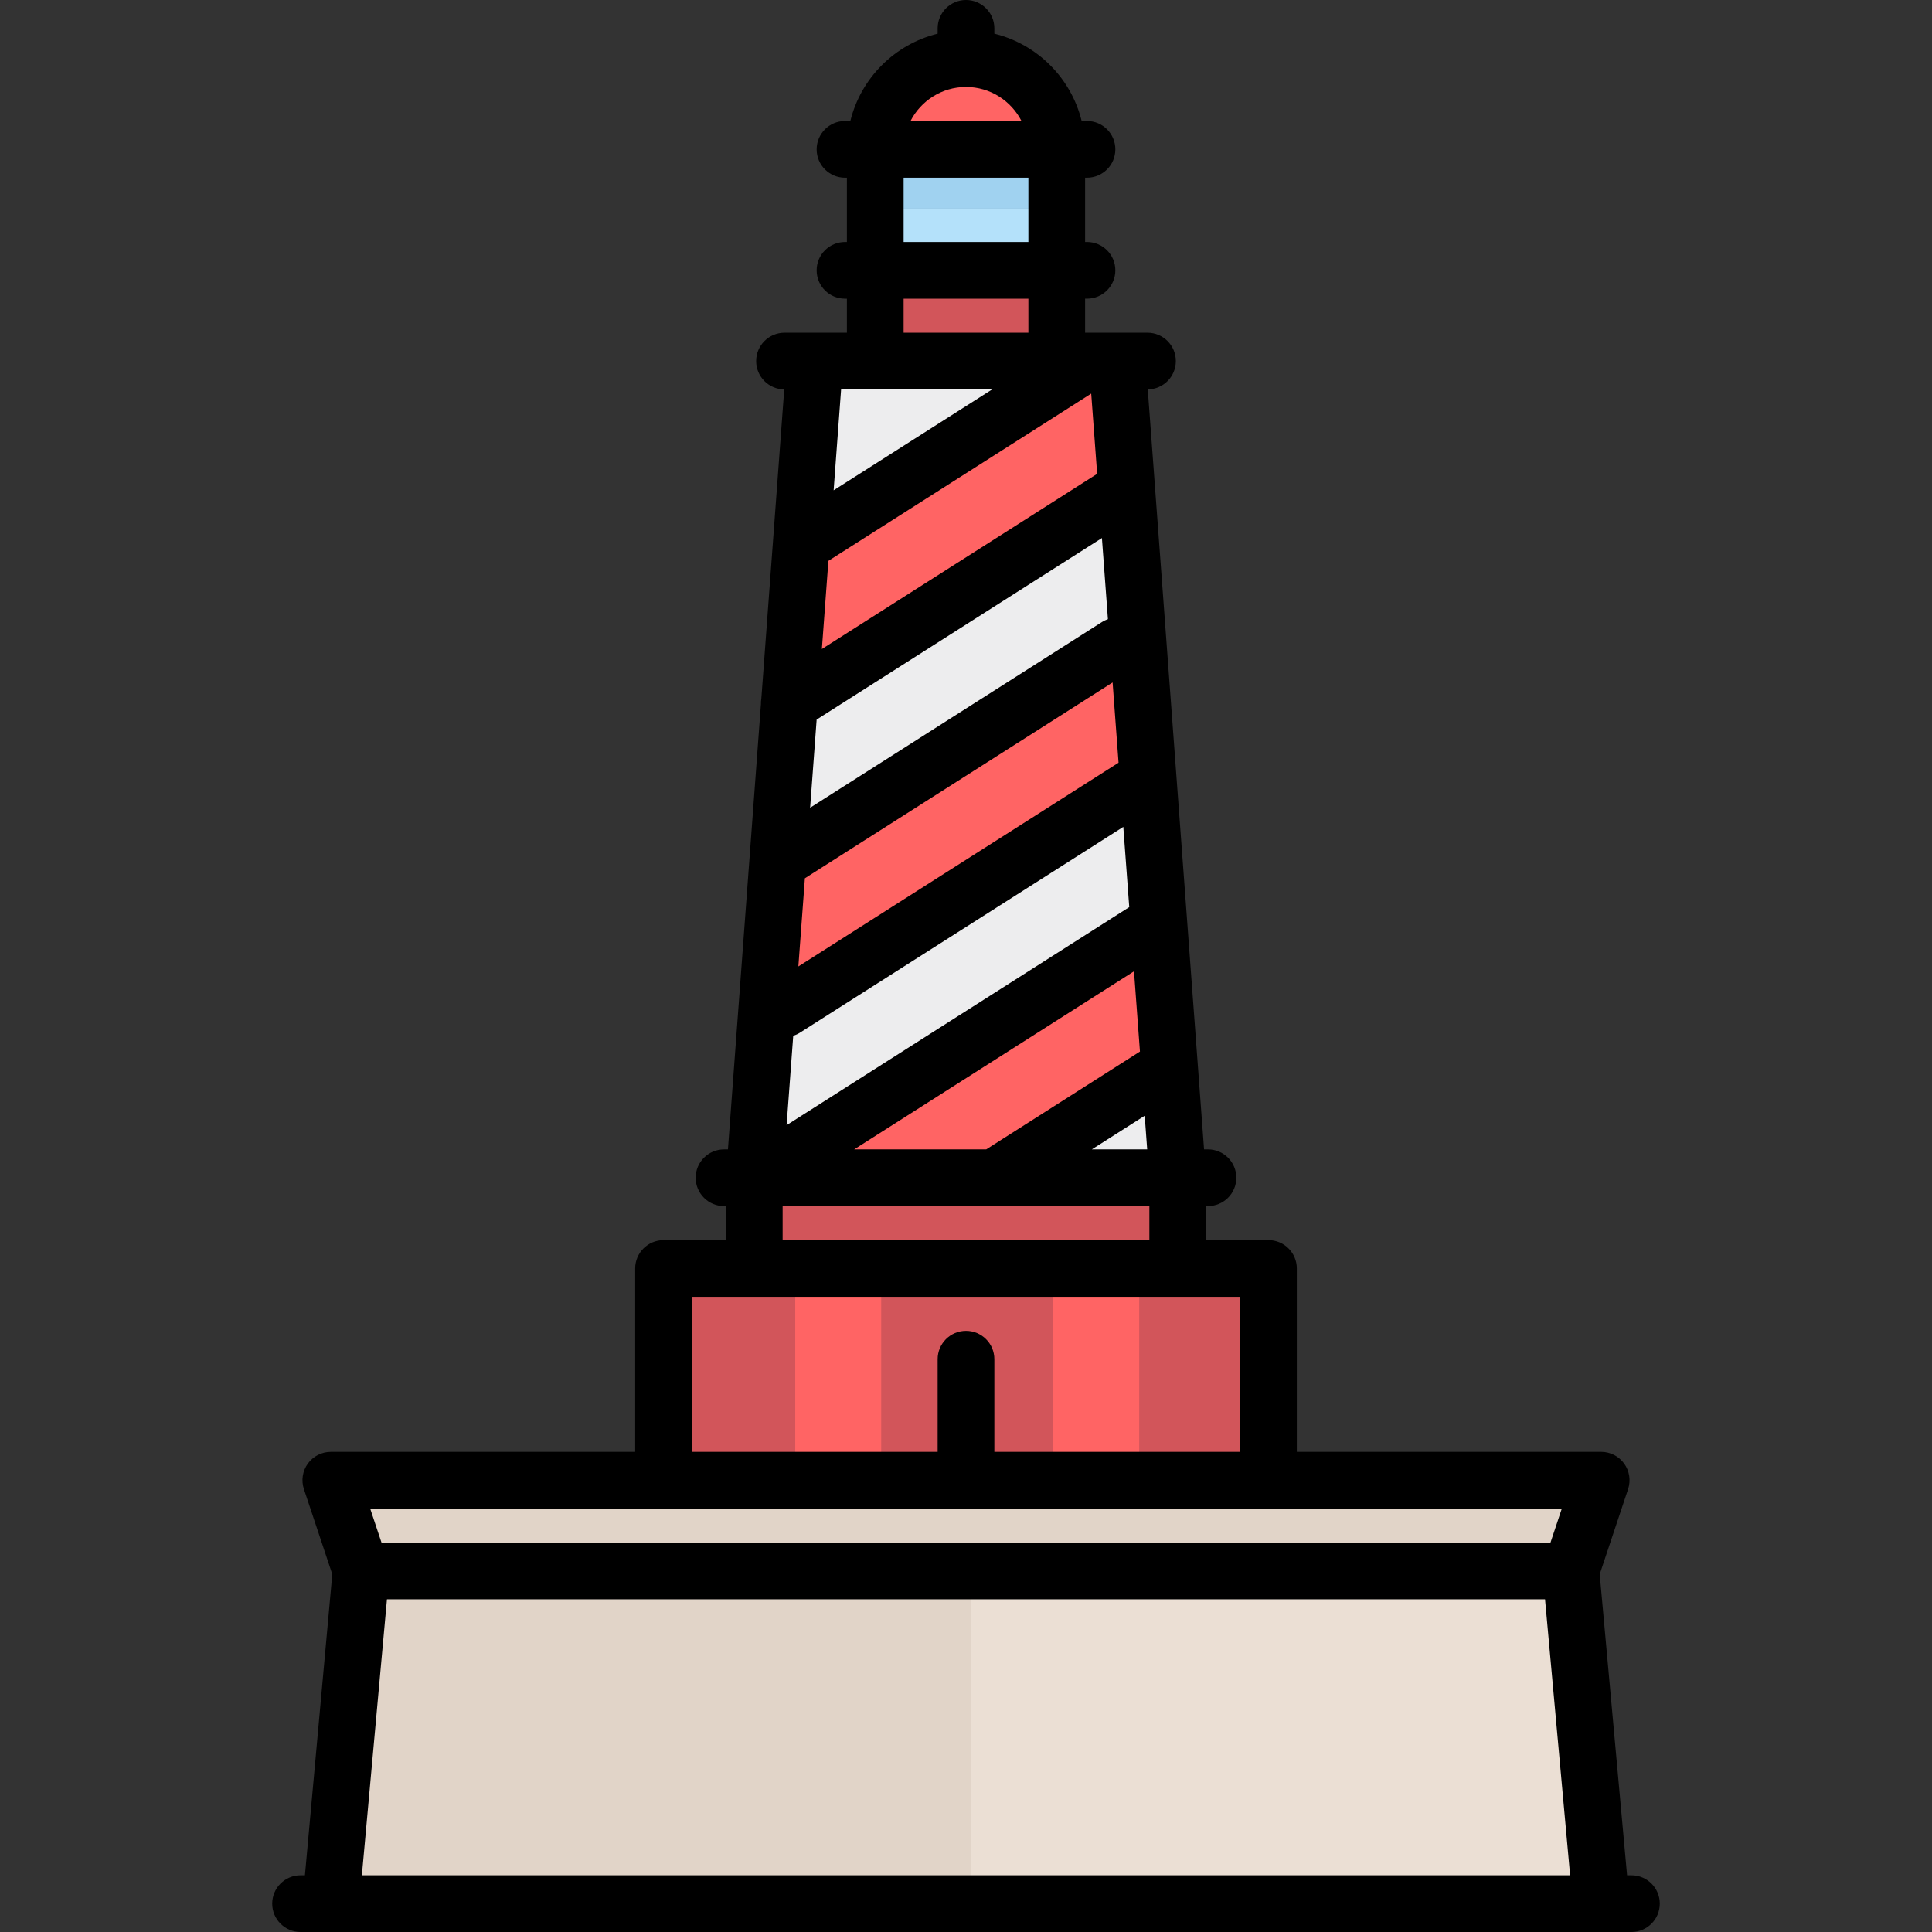 <?xml version="1.0" encoding="iso-8859-1"?>
<!-- Uploaded to: SVG Repo, www.svgrepo.com, Generator: SVG Repo Mixer Tools -->
<svg version="1.1" id="Layer_1" xmlns="http://www.w3.org/2000/svg" xmlns:xlink="http://www.w3.org/1999/xlink" 
	 viewBox="0 0 512 512" xml:space="preserve">
<rect x="0" y="0" width="512" height="512" fill="#333333" stroke="none"/>
<rect x="231.953" y="71.64" style="fill:#D2555A;" width="48.094" height="24.047"/>
<rect x="231.953" y="55.288" style="fill:#B4E1FA;" width="48.094" height="16.351"/>
<rect x="231.953" y="39.594" style="fill:#A0D2F0;" width="48.094" height="15.696"/>
<polygon style="fill:#EDEDEE;" points="295.578,95.687 216.423,95.687 200.391,313.096 312.11,313.096 "/>
<g>
	<polygon style="fill:#FF6464;" points="306.968,245.47 200.391,313.096 263.515,313.096 309.843,283.285 	"/>
	<polygon style="fill:#FF6464;" points="298.262,130.74 295.578,95.687 290.302,95.687 212.845,144.352 209.762,184.936 	"/>
	<polygon style="fill:#FF6464;" points="304.094,207.68 301.155,169.037 206.743,226.968 203.526,269.729 	"/>
</g>
<path style="fill:#D2555A;" d="M333.151,336.406H180.351c-2.213,0-4.008,1.794-4.008,4.008v52.103h160.815v-52.103
	C337.159,338.201,335.364,336.406,333.151,336.406z"/>
<polygon style="fill:#EBDFD4;" points="423.828,504.485 88.172,504.485 96.355,416.17 416.848,416.17 "/>
<polygon style="fill:#E1D4C8;" points="257.32,504.485 88.172,504.485 96.355,416.17 257.32,416.17 "/>
<path style="fill:#FF6464;" d="M256,14.904c-16.031,0-24.047,14.025-24.047,24.69h48.094C280.047,28.93,272.031,14.904,256,14.904z"
	/>
<rect x="200.391" y="313.102" style="fill:#D2555A;" width="111.718" height="23.31"/>
<rect x="210.742" y="336.407" style="fill:#FF6464;" width="91.158" height="56.11"/>
<rect x="233.526" y="336.407" style="fill:#D2555A;" width="45.579" height="56.11"/>
<polygon style="fill:#E1D4C8;" points="88.172,392.517 96.355,416.17 416.848,416.17 423.828,392.517 "/>
<path d="M432.344,496.971h-1.153l-7.252-79.772l7.519-22.557c0.763-2.291,0.38-4.81-1.033-6.77c-1.413-1.96-3.681-3.121-6.097-3.121
	h-80.657v-48.595c0-4.15-3.365-7.515-7.515-7.515h-16.532v-9.018h0.501c4.15,0,7.515-3.365,7.515-7.515
	c0-4.15-3.365-7.515-7.515-7.515h-1.037l-1.667-22.51c-0.001-0.01-0.002-0.02-0.002-0.03L304.17,103.198
	c4.115-0.041,7.439-3.387,7.439-7.511c0-4.15-3.365-7.515-7.515-7.515h-16.532v-9.018h0.501c4.15,0,7.515-3.365,7.515-7.515
	c0-4.15-3.365-7.515-7.515-7.515h-0.501V47.092h0.501c4.15,0,7.515-3.365,7.515-7.515s-3.365-7.515-7.515-7.515h-1.412
	c-2.79-11.376-11.76-20.346-23.136-23.136V7.515C263.515,3.365,260.15,0,256,0c-4.15,0-7.515,3.365-7.515,7.515v1.412
	c-11.376,2.79-20.346,11.76-23.136,23.136h-1.412c-4.15,0-7.515,3.365-7.515,7.515s3.365,7.515,7.515,7.515h0.501v17.033h-0.501
	c-4.15,0-7.515,3.365-7.515,7.515c0,4.15,3.365,7.515,7.515,7.515h0.501v9.018h-16.532c-4.15,0-7.515,3.365-7.515,7.515
	c0,4.125,3.323,7.47,7.439,7.511l-6.068,81.917c-0.086,0.492-0.123,0.992-0.11,1.493l-8.74,117.987h-1.037
	c-4.15,0-7.515,3.365-7.515,7.515s3.365,7.515,7.515,7.515h0.501v9.018h-16.532c-4.15,0-7.515,3.365-7.515,7.515v48.595H87.671
	c-2.416,0-4.684,1.161-6.097,3.121c-1.413,1.96-1.797,4.479-1.033,6.77L88.06,417.2l-7.251,79.771h-1.153
	c-4.15,0-7.515,3.364-7.515,7.515S75.505,512,79.656,512h352.689c4.15,0,7.515-3.364,7.515-7.515S436.495,496.971,432.344,496.971z
	 M226.37,304.595l74.152-47.187l1.575,21.262l-40.741,25.926H226.37z M262.932,103.202l-42.011,26.734l1.98-26.734H262.932z
	 M299.263,240.395l-90.804,57.785l1.754-23.68c0.594-0.192,1.177-0.449,1.728-0.8l85.746-54.567L299.263,240.395z M216.42,190.692
	l75.598-48.107l1.592,21.496c-0.538,0.187-1.064,0.432-1.565,0.75l-77.355,49.226L216.42,190.692z M213.304,232.754l81.548-51.894
	l1.575,21.262l-84.854,53.997L213.304,232.754z M219.535,148.631l69.647-44.321l1.575,21.262l-72.952,46.424L219.535,148.631z
	 M303.358,295.682l0.66,8.913h-14.667L303.358,295.682z M256,23.045c6.409,0,11.965,3.673,14.707,9.018h-29.414
	C244.035,26.718,249.591,23.045,256,23.045z M239.468,47.092h33.065v17.033h-33.065V47.092z M239.468,79.155h33.065v9.018h-33.065
	V79.155z M207.405,319.624h56.131c0.005,0,0.01,0.001,0.016,0.001c0.005,0,0.009-0.001,0.014-0.001h41.029v9.018h-97.19V319.624z
	 M183.358,343.671h145.284v41.08h-65.127v-24.548c0-4.15-3.365-7.515-7.515-7.515c-4.15,0-7.515,3.365-7.515,7.515v24.548h-65.127
	V343.671z M413.902,399.781l-3.006,9.018H101.103l-3.006-9.018H413.902z M102.549,423.828h306.901l6.65,73.143H95.9L102.549,423.828
	z"/>
</svg>
